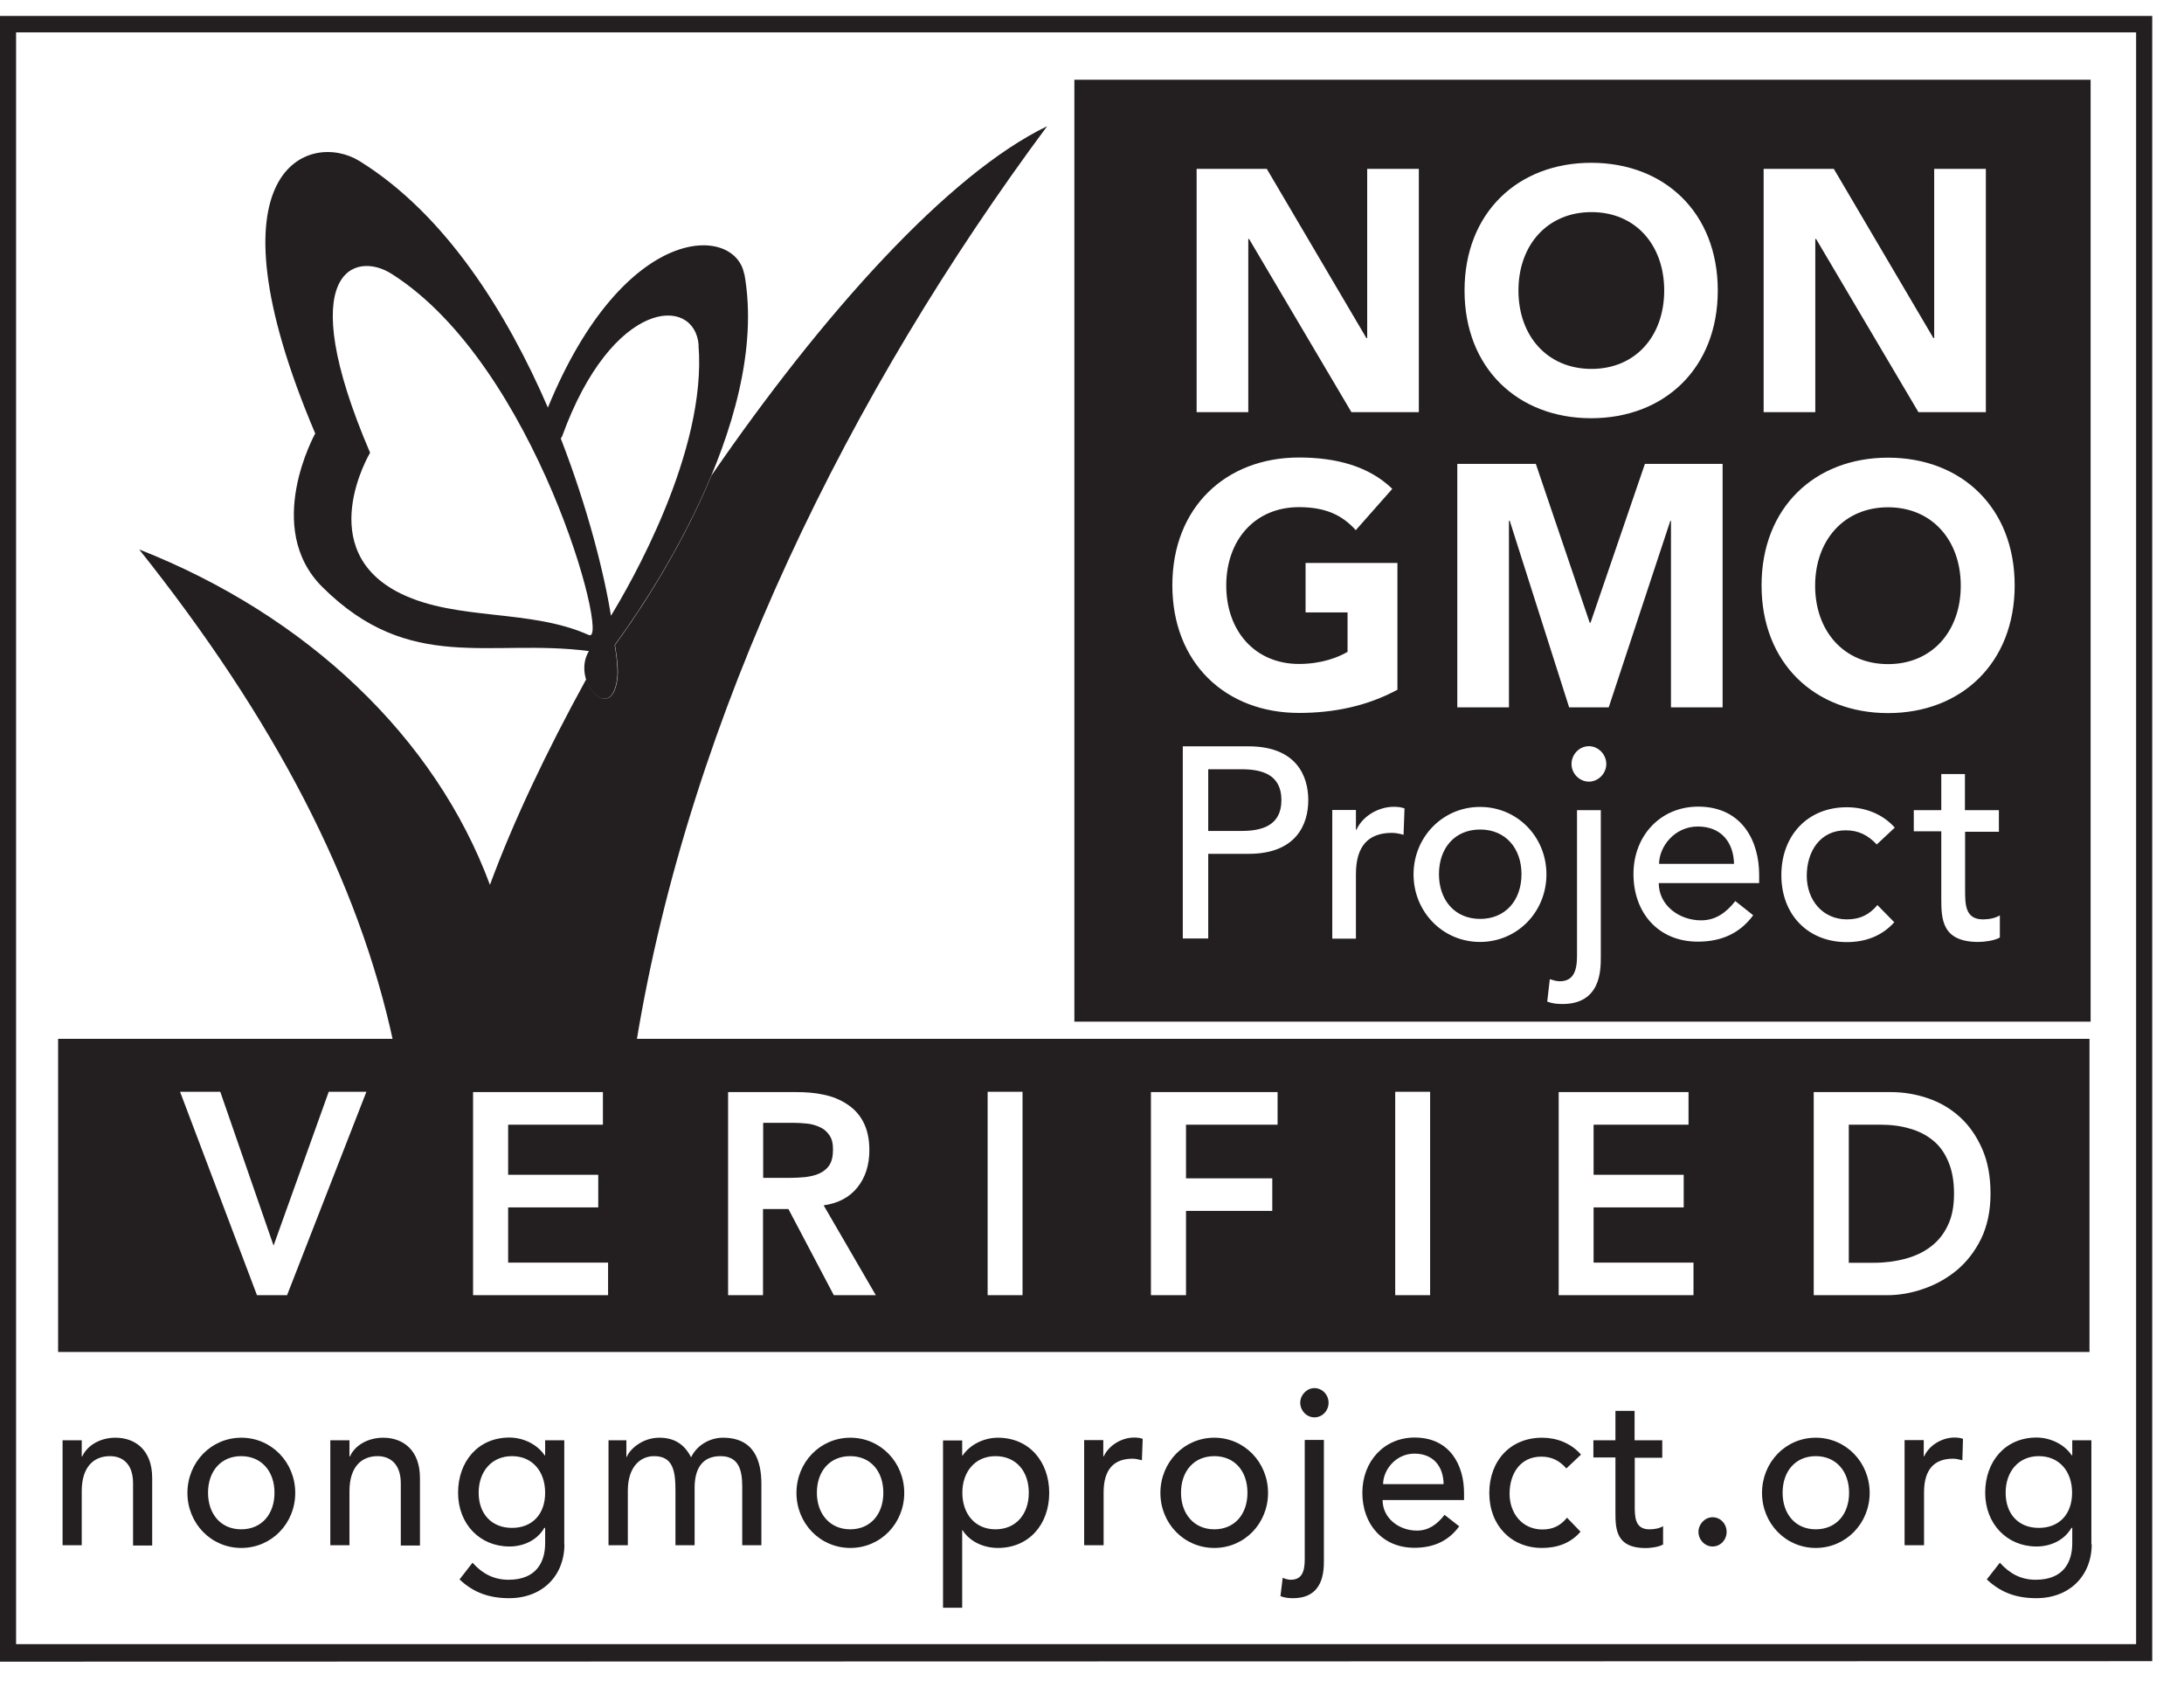 <svg xmlns="http://www.w3.org/2000/svg" fill="none" viewBox="0 0 66 51" height="51" width="66">
<path fill="#231F20" d="M63.149 40.852H1.756V31.389H63.144V40.852H63.149ZM7.761 39.136H8.675L11.072 32.99H9.934L8.267 37.637L6.657 32.99H5.442L7.766 39.136H7.761ZM14.301 39.136H18.376V38.151H15.356V36.483H18.079V35.498H15.356V33.984H18.22V32.999H14.296V39.146V39.136H14.301ZM22.003 39.136H23.058V36.532H23.826L25.198 39.136H26.467L24.891 36.421C25.334 36.358 25.674 36.176 25.912 35.878C26.151 35.58 26.272 35.2 26.272 34.758C26.272 34.412 26.209 34.129 26.087 33.898C25.966 33.667 25.8 33.494 25.591 33.36C25.387 33.225 25.149 33.129 24.886 33.076C24.619 33.018 24.347 32.999 24.065 32.999H22.003V39.146V39.136ZM23.063 35.594V33.927H23.977C24.113 33.927 24.249 33.936 24.395 33.951C24.541 33.965 24.668 34.008 24.784 34.061C24.901 34.114 24.998 34.201 25.066 34.306C25.144 34.417 25.173 34.556 25.173 34.739C25.173 34.946 25.134 35.099 25.061 35.21C24.988 35.32 24.877 35.407 24.755 35.46C24.634 35.517 24.488 35.546 24.347 35.566C24.201 35.58 24.045 35.59 23.899 35.59H23.068L23.063 35.594ZM29.846 39.136H30.901V32.99H29.846V39.136ZM34.786 39.136H35.841V36.589H38.448V35.604H35.841V33.984H38.608V32.999H34.781V39.146V39.136H34.786ZM42.163 39.136H43.218V32.99H42.163V39.136ZM47.103 39.136H51.177V38.151H48.158V36.483H50.881V35.498H48.158V33.984H51.027V32.999H47.103V39.146V39.136ZM54.815 39.136H57.027C57.382 39.136 57.751 39.074 58.111 38.949C58.486 38.824 58.821 38.636 59.123 38.391C59.429 38.137 59.677 37.819 59.867 37.435C60.056 37.046 60.153 36.589 60.153 36.07C60.153 35.551 60.071 35.099 59.901 34.715C59.73 34.326 59.512 34.013 59.23 33.754C58.948 33.499 58.632 33.312 58.267 33.187C57.902 33.062 57.528 32.999 57.144 32.999H54.81V39.146L54.815 39.136ZM55.87 38.151V33.984H56.832C57.153 33.984 57.46 34.023 57.722 34.105C57.995 34.181 58.223 34.302 58.422 34.465C58.622 34.628 58.773 34.845 58.884 35.114C58.996 35.383 59.05 35.695 59.05 36.07C59.05 36.445 58.991 36.767 58.86 37.031C58.739 37.291 58.563 37.507 58.345 37.67C58.126 37.839 57.873 37.954 57.576 38.036C57.28 38.113 56.973 38.156 56.643 38.156H55.86H55.865L55.87 38.151Z"></path>
<path fill="#231F20" d="M65.04 0.483V50.194L0 50.209V0.483H65.04ZM0.486 49.68H64.553V0.978H0.486V49.68Z"></path>
<path fill="#231F20" d="M11.893 31.524C10.843 26.617 8.29 21.73 4.206 16.602C9.277 18.596 13.157 22.278 14.806 26.737C15.496 24.858 16.508 22.72 17.718 20.519C17.908 21.143 18.574 21.499 18.666 20.422C18.686 20.187 18.642 19.836 18.584 19.49C19.002 18.923 20.461 16.871 21.501 14.367C24.837 9.513 28.649 5.256 31.644 3.814C25.707 11.806 20.855 21.561 19.226 31.524H11.888H11.893Z"></path>
<path fill="#231F20" d="M22.494 8.273C23.316 12.834 19.324 18.476 18.575 19.49C18.638 19.836 18.672 20.187 18.657 20.422C18.526 21.956 17.238 20.595 17.797 19.673C14.802 19.284 12.39 20.37 9.745 17.741C7.936 15.948 9.526 13.098 9.526 13.098C6.098 5.015 9.39 3.953 10.863 4.866C13.464 6.476 15.317 9.446 16.557 12.315C18.876 6.673 22.222 6.798 22.489 8.283M21.113 10.426C20.991 8.913 18.497 9.014 16.985 13.19C16.985 13.19 16.97 13.214 16.946 13.247C17.782 15.4 18.273 17.404 18.463 18.606C19.012 17.707 21.376 13.651 21.108 10.422M17.802 19.187C18.444 19.471 16.197 11.027 11.831 8.273C10.727 7.572 8.826 8.173 11.184 13.68C11.184 13.68 9.419 16.631 12.127 17.943C13.824 18.764 16.027 18.394 17.792 19.187"></path>
<path fill="#231F20" d="M39.721 41.943C39.955 41.943 40.149 42.14 40.149 42.385C40.149 42.63 39.959 42.827 39.721 42.827C39.483 42.827 39.293 42.62 39.293 42.385C39.293 42.149 39.493 41.943 39.721 41.943Z"></path>
<path fill="#231F20" d="M1.891 43.519H2.47V44.009H2.484C2.635 43.678 3.019 43.442 3.491 43.442C4.084 43.442 4.599 43.812 4.599 44.658V46.7H4.021V44.821C4.021 44.221 3.695 43.999 3.321 43.999C2.834 43.999 2.47 44.322 2.47 45.057V46.691H1.891V43.519ZM7.293 43.442C6.379 43.442 5.664 44.187 5.664 45.11C5.664 46.032 6.379 46.773 7.293 46.773C8.207 46.773 8.922 46.032 8.922 45.11C8.922 44.187 8.207 43.442 7.293 43.442ZM6.287 45.105C6.287 44.456 6.676 43.999 7.288 43.999C7.901 43.999 8.295 44.456 8.295 45.105C8.295 45.754 7.906 46.21 7.288 46.21C6.671 46.21 6.287 45.744 6.287 45.105ZM9.982 46.691H10.561V45.057C10.561 44.322 10.925 43.999 11.412 43.999C11.776 43.999 12.112 44.221 12.112 44.821V46.7H12.691V44.658C12.691 43.812 12.175 43.442 11.582 43.442C11.11 43.442 10.721 43.678 10.575 44.009H10.561V43.519H9.982V46.691ZM17.052 46.667V43.519H16.474V43.975H16.459C16.23 43.634 15.803 43.437 15.394 43.437C14.446 43.437 13.843 44.163 13.843 45.105C13.843 46.047 14.499 46.729 15.394 46.729C15.812 46.729 16.23 46.547 16.449 46.167H16.474V46.633C16.474 47.171 16.23 47.734 15.37 47.734C14.922 47.734 14.577 47.551 14.28 47.219L13.887 47.724C14.319 48.133 14.806 48.291 15.384 48.291C16.391 48.291 17.057 47.614 17.057 46.657M15.472 43.999C16.084 43.999 16.474 44.456 16.474 45.105C16.474 45.754 16.084 46.167 15.472 46.167C14.859 46.167 14.465 45.744 14.465 45.105C14.465 44.466 14.854 43.999 15.472 43.999ZM18.394 46.691H18.973V45.042C18.973 44.326 19.347 43.999 19.765 43.999C20.329 43.999 20.412 44.427 20.412 45.033V46.691H20.991V44.956C20.991 44.394 21.209 43.999 21.773 43.999C22.338 43.999 22.43 44.442 22.43 44.922V46.691H23.009V44.845C23.009 44.134 22.79 43.442 21.846 43.442C21.482 43.442 21.078 43.639 20.884 44.033C20.684 43.644 20.383 43.442 19.926 43.442C19.376 43.442 19.007 43.831 18.944 44.019H18.929V43.519H18.389V46.691H18.404H18.394ZM25.698 43.442C24.783 43.442 24.069 44.187 24.069 45.11C24.069 46.032 24.783 46.773 25.698 46.773C26.612 46.773 27.326 46.032 27.326 45.11C27.326 44.187 26.612 43.442 25.698 43.442ZM24.686 45.105C24.686 44.456 25.075 43.999 25.693 43.999C26.31 43.999 26.694 44.456 26.694 45.105C26.694 45.754 26.305 46.21 25.693 46.21C25.08 46.21 24.686 45.744 24.686 45.105ZM28.498 43.519V48.579H29.077V46.239H29.091C29.296 46.571 29.714 46.773 30.156 46.773C31.1 46.773 31.707 46.056 31.707 45.11C31.707 44.163 31.1 43.442 30.156 43.442C29.748 43.442 29.32 43.639 29.091 43.98H29.077V43.524H28.498V43.519ZM30.083 43.999C30.706 43.999 31.09 44.456 31.09 45.105C31.09 45.754 30.701 46.21 30.083 46.21C29.466 46.21 29.082 45.744 29.082 45.105C29.082 44.466 29.471 43.999 30.083 43.999ZM32.772 46.691H33.351V45.095C33.351 44.398 33.662 44.076 34.226 44.076C34.319 44.076 34.416 44.1 34.508 44.124L34.532 43.476C34.455 43.447 34.367 43.437 34.275 43.437C33.895 43.437 33.507 43.673 33.356 44.004H33.341V43.514H32.763V46.686H32.777L32.772 46.691ZM36.696 43.442C35.782 43.442 35.067 44.187 35.067 45.11C35.067 46.032 35.782 46.773 36.696 46.773C37.61 46.773 38.32 46.032 38.32 45.11C38.32 44.187 37.605 43.442 36.696 43.442ZM35.69 45.105C35.69 44.456 36.079 43.999 36.696 43.999C37.314 43.999 37.698 44.456 37.698 45.105C37.698 45.754 37.309 46.21 36.696 46.21C36.084 46.21 35.69 45.744 35.69 45.105ZM40.008 43.519H39.429V47.118C39.429 47.522 39.322 47.734 39.001 47.734C38.923 47.734 38.831 47.71 38.763 47.676L38.695 48.229C38.816 48.277 38.938 48.291 39.069 48.291C39.998 48.291 40.003 47.469 40.003 47.138V43.509M39.434 43.519V47.118C39.434 47.522 39.327 47.734 39.006 47.734C38.928 47.734 38.836 47.71 38.768 47.676L38.7 48.229C38.821 48.277 38.943 48.291 39.074 48.291C40.003 48.291 40.008 47.469 40.008 47.138V43.509H39.429L39.434 43.519ZM41.797 45.326H44.243V45.11C44.243 44.288 43.829 43.437 42.75 43.437C41.831 43.437 41.17 44.153 41.17 45.105C41.17 46.056 41.778 46.768 42.745 46.768C43.329 46.768 43.781 46.556 44.097 46.119L43.654 45.773C43.426 46.066 43.168 46.249 42.818 46.249C42.283 46.249 41.782 45.879 41.782 45.326M41.797 44.845C41.797 44.427 42.171 43.923 42.745 43.923C43.319 43.923 43.62 44.317 43.625 44.845H41.792H41.797ZM47.773 43.947C47.471 43.605 47.044 43.442 46.601 43.442C45.643 43.442 45.006 44.139 45.006 45.114C45.006 46.09 45.667 46.773 46.601 46.773C47.053 46.773 47.462 46.633 47.763 46.282L47.355 45.859C47.16 46.095 46.937 46.215 46.611 46.215C46.008 46.215 45.619 45.734 45.619 45.134C45.619 44.533 45.94 44.014 46.577 44.014C46.893 44.014 47.126 44.134 47.335 44.37L47.778 43.952H47.768L47.773 43.947ZM50.228 43.519H49.397V42.63H48.818V43.519H48.152V44.038H48.818V45.696C48.818 46.201 48.833 46.777 49.732 46.777C49.844 46.777 50.121 46.753 50.258 46.667V46.114C50.146 46.186 49.985 46.21 49.844 46.21C49.402 46.21 49.402 45.831 49.402 45.484V44.048H50.233V43.519H50.228ZM51.755 46.729C51.989 46.729 52.178 46.532 52.178 46.287C52.178 46.042 51.989 45.845 51.755 45.845C51.522 45.845 51.327 46.052 51.327 46.287C51.327 46.523 51.517 46.729 51.755 46.729ZM54.872 43.442C53.958 43.442 53.248 44.187 53.248 45.11C53.248 46.032 53.963 46.773 54.872 46.773C55.781 46.773 56.501 46.032 56.501 45.11C56.501 44.187 55.786 43.442 54.872 43.442ZM53.87 45.105C53.87 44.456 54.259 43.999 54.872 43.999C55.485 43.999 55.879 44.456 55.879 45.105C55.879 45.754 55.489 46.21 54.872 46.21C54.254 46.21 53.87 45.744 53.87 45.105ZM57.566 46.691H58.144V45.095C58.144 44.398 58.456 44.076 59.02 44.076C59.112 44.076 59.209 44.1 59.302 44.124L59.321 43.476C59.243 43.447 59.156 43.437 59.063 43.437C58.684 43.437 58.295 43.673 58.149 44.004H58.135V43.514H57.556V46.686H57.561L57.566 46.691ZM63.201 46.667V43.519H62.623V43.975H62.608C62.38 43.634 61.952 43.437 61.543 43.437C60.595 43.437 59.992 44.163 59.992 45.105C59.992 46.047 60.653 46.729 61.543 46.729C61.961 46.729 62.38 46.547 62.598 46.167H62.623V46.633C62.623 47.171 62.384 47.734 61.519 47.734C61.072 47.734 60.736 47.551 60.435 47.219L60.041 47.724C60.474 48.133 60.955 48.291 61.538 48.291C62.54 48.291 63.211 47.614 63.211 46.657M61.611 43.999C62.229 43.999 62.618 44.456 62.618 45.105C62.618 45.754 62.229 46.167 61.611 46.167C60.994 46.167 60.61 45.744 60.61 45.105C60.61 44.466 60.999 43.999 61.611 43.999Z"></path>
<path fill="#231F20" d="M63.178 30.87H32.467V2.41H63.178V30.87ZM36.162 5.102V12.454H37.723V7.221H37.747L40.84 12.454H42.877V5.102H41.316V10.215H41.292L38.282 5.102H36.157H36.162ZM48.085 4.919C45.872 4.919 44.258 6.428 44.258 8.778C44.258 11.128 45.872 12.637 48.085 12.637C50.297 12.637 51.911 11.128 51.911 8.778C51.911 6.428 50.302 4.919 48.085 4.919ZM45.887 8.778C45.887 7.404 46.762 6.409 48.094 6.409C49.427 6.409 50.292 7.404 50.292 8.778C50.292 10.153 49.427 11.147 48.094 11.147C46.762 11.147 45.887 10.153 45.887 8.778ZM53.297 5.102V12.454H54.858V7.221H54.882L57.975 12.454H60.012V5.102H58.451V10.215H58.427L55.417 5.102H53.292H53.297ZM35.744 22.556V28.357H36.512V25.8H37.728C39.172 25.8 39.536 24.911 39.536 24.176C39.536 23.441 39.172 22.551 37.728 22.551H35.744M36.512 23.244H37.514C38.121 23.244 38.724 23.392 38.724 24.176C38.724 24.959 38.117 25.108 37.514 25.108H36.512V23.239V23.244ZM40.261 24.479V28.362H40.976V26.41C40.976 25.56 41.355 25.166 42.065 25.166C42.177 25.166 42.294 25.19 42.415 25.224L42.444 24.426C42.347 24.392 42.24 24.378 42.123 24.378C41.652 24.378 41.175 24.661 40.99 25.075H40.976V24.474H40.261M44.725 24.382C43.602 24.382 42.717 25.291 42.717 26.42C42.717 27.549 43.597 28.462 44.725 28.462C45.853 28.462 46.733 27.554 46.733 26.42C46.733 25.286 45.853 24.382 44.725 24.382ZM43.485 26.415C43.485 25.627 43.961 25.065 44.73 25.065C45.498 25.065 45.979 25.632 45.979 26.415C45.979 27.199 45.498 27.766 44.73 27.766C43.961 27.766 43.485 27.194 43.485 26.415ZM48.371 24.479H47.657V28.89C47.657 29.38 47.521 29.65 47.132 29.65C47.034 29.65 46.927 29.616 46.835 29.587L46.757 30.265C46.908 30.322 47.059 30.337 47.219 30.337C48.367 30.337 48.376 29.328 48.376 28.924V24.483M47.491 23.085C47.491 23.378 47.734 23.618 48.017 23.618C48.299 23.618 48.542 23.373 48.542 23.085C48.542 22.797 48.303 22.547 48.017 22.547C47.73 22.547 47.491 22.792 47.491 23.085ZM50.137 26.684H53.161V26.425C53.161 25.425 52.65 24.373 51.318 24.373C50.185 24.373 49.363 25.247 49.363 26.41C49.363 27.573 50.107 28.453 51.308 28.453C52.033 28.453 52.587 28.193 52.981 27.655L52.441 27.227C52.159 27.583 51.843 27.809 51.406 27.809C50.744 27.809 50.127 27.357 50.127 26.68L50.137 26.684ZM50.137 26.103C50.137 25.589 50.599 24.974 51.308 24.974C52.018 24.974 52.388 25.454 52.402 26.103H50.137ZM56.72 25.512L57.26 25.007C56.886 24.589 56.356 24.392 55.806 24.392C54.629 24.392 53.832 25.243 53.832 26.444C53.832 27.646 54.644 28.467 55.806 28.467C56.356 28.467 56.861 28.294 57.245 27.867L56.735 27.348C56.497 27.631 56.219 27.78 55.816 27.78C55.072 27.78 54.6 27.189 54.6 26.463C54.6 25.738 54.994 25.089 55.777 25.089C56.171 25.089 56.453 25.238 56.72 25.521M60.406 25.118V24.479H59.38V23.388H58.665V24.479H57.834V25.118H58.665V27.146C58.665 27.77 58.68 28.462 59.788 28.462C59.934 28.462 60.265 28.429 60.435 28.328V27.66C60.289 27.747 60.095 27.78 59.925 27.78C59.385 27.78 59.385 27.324 59.385 26.891V25.132H60.411M42.23 20.855V17.01H39.454V18.505H40.723V19.697C40.436 19.865 39.93 20.062 39.255 20.062C37.927 20.062 37.057 19.067 37.057 17.693C37.057 16.318 37.922 15.324 39.255 15.324C40.047 15.324 40.558 15.559 40.971 16.02L42.075 14.771C41.365 14.084 40.373 13.824 39.255 13.824C37.042 13.824 35.428 15.333 35.428 17.683C35.428 20.033 37.037 21.542 39.255 21.542C40.295 21.542 41.306 21.34 42.23 20.841M44.039 14.016V21.374H45.6V15.737H45.624L47.419 21.374H48.615L50.477 15.737H50.496V21.374H52.057V14.016H49.709L48.065 18.817H48.041L46.412 14.016H44.049M57.056 13.829C54.843 13.829 53.234 15.338 53.234 17.688C53.234 20.038 54.843 21.547 57.056 21.547C59.268 21.547 60.883 20.038 60.883 17.688C60.883 15.338 59.273 13.829 57.056 13.829ZM54.853 17.698C54.853 16.323 55.728 15.328 57.056 15.328C58.383 15.328 59.254 16.323 59.254 17.698C59.254 19.072 58.388 20.067 57.056 20.067C55.724 20.067 54.853 19.072 54.853 17.698Z"></path>
</svg>
